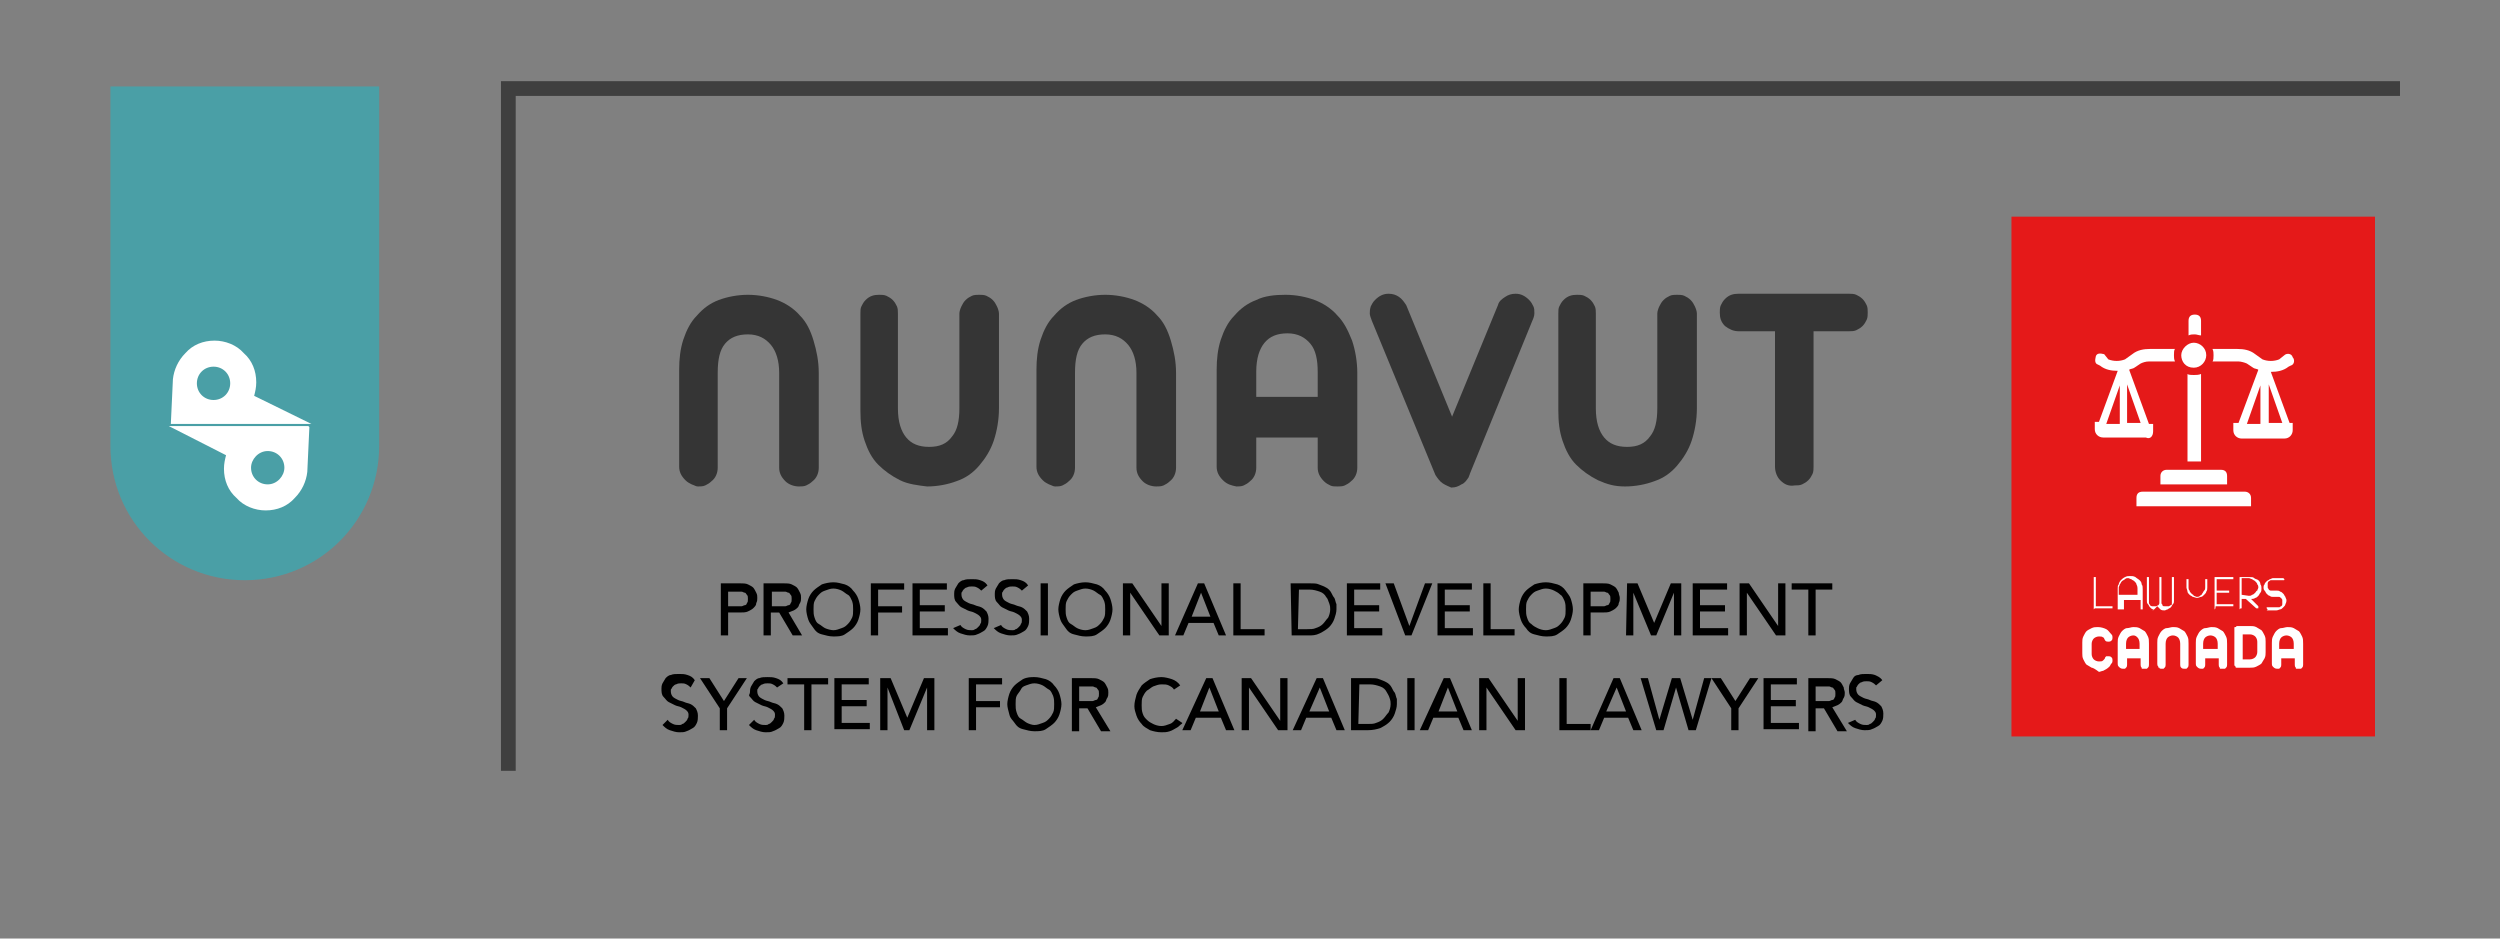 <?xml version="1.0" encoding="utf-8"?>
<!-- Generator: Adobe Illustrator 27.9.5, SVG Export Plug-In . SVG Version: 9.03 Build 54986)  -->
<svg version="1.1" id="Layer_1" xmlns="http://www.w3.org/2000/svg" xmlns:xlink="http://www.w3.org/1999/xlink" x="0px" y="0px"
	 width="240px" height="90.1px" viewBox="0 0 240 90.1" style="enable-background:new 0 0 240 90.1;" xml:space="preserve">
<rect x="0" y="0" width="240" height="90.1" fill="#808080" stroke="none"/>
<style type="text/css">
	.st0{fill:#4A9FA6;}
	.st1{fill:#FFFFFF;}
	.st2{fill:#E51919;}
	.st3{enable-background:new    ;}
	.st4{fill:none;stroke:#3F3F3F;stroke-width:1.417;stroke-miterlimit:10;}
	.st5{fill:#353535;}
</style>
<g>
	<g>
		<path class="st0" d="M10.6,8.3v34.5c0,7.2,5.8,12.9,12.9,12.9l0,0c7.2,0,12.9-5.8,12.9-12.9V8.3H10.6z"/>
	</g>
	<g>
		<path class="st1" d="M24.4,38c0.1-0.4,0.2-0.8,0.2-1.3c0-1.1-0.4-2.1-1.2-2.8c-0.7-0.8-1.8-1.2-2.8-1.2c-1.1,0-2.1,0.4-2.8,1.2
			c-0.7,0.7-1.1,1.6-1.2,2.5l-0.2,4.3h0.2h3.2h0.9h7.4h1.8L24.4,38z M20.5,38.4c-0.9,0-1.6-0.7-1.6-1.6c0-0.9,0.7-1.6,1.6-1.6
			s1.6,0.7,1.6,1.6S21.4,38.4,20.5,38.4z"/>
		<path class="st1" d="M29.6,40.9h-3.2h-0.9h-7.4h-1.9l5.5,2.8c-0.1,0.4-0.2,0.8-0.2,1.3c0,1.1,0.4,2.1,1.2,2.8
			c0.7,0.8,1.8,1.2,2.8,1.2c1.1,0,2.1-0.4,2.8-1.2c0.7-0.7,1.1-1.6,1.2-2.5l0.2-4.3L29.6,40.9L29.6,40.9z M25.7,46.5
			c-0.9,0-1.6-0.7-1.6-1.6c0-0.8,0.7-1.6,1.6-1.6s1.6,0.7,1.6,1.6C27.3,45.7,26.6,46.5,25.7,46.5z"/>
	</g>
</g>
<rect x="193.1" y="20.8" class="st2" width="34.9" height="49.9"/>
<g>
	<path class="st1" d="M207.4,45.7v0.8h6.4v-0.8c0-0.4-0.2-0.6-0.6-0.6H208C207.7,45.1,207.4,45.3,207.4,45.7L207.4,45.7z"/>
	<path class="st1" d="M210.6,36c-0.2,0-0.5,0-0.6-0.1v8.4h1.3v-8.4C211.1,36,210.8,36,210.6,36L210.6,36z"/>
	<path class="st1" d="M211.3,32.2v-1.4c0-0.4-0.2-0.6-0.6-0.6s-0.6,0.2-0.6,0.6v1.4c0.2-0.1,0.4-0.1,0.6-0.1S211.1,32.2,211.3,32.2z
		"/>
	<path class="st1" d="M206.7,41.4v-0.7h-0.4l-1.9-5.2c0.1-0.1,0.4-0.1,0.5-0.2l0.6-0.4c0.2-0.1,0.5-0.2,0.8-0.2h2.5
		c-0.1-0.2-0.1-0.4-0.1-0.6c0-0.2,0-0.5,0.1-0.6h-2.4c-0.6,0-1.2,0.1-1.7,0.5l-0.7,0.5c-0.5,0.2-1.1,0.2-1.6,0L202,34
		c-0.4-0.1-0.7-0.1-0.8,0.2c-0.1,0.4-0.1,0.7,0.2,0.8l0.2,0.1c0.5,0.4,1.1,0.5,1.7,0.5l-1.8,4.9h-0.4v0.7c0,0.5,0.4,0.8,0.8,0.8h4.1
		C206.4,42.2,206.7,41.9,206.7,41.4L206.7,41.4z M205.5,40.6h-1.3v-3.7L205.5,40.6z M203.5,37v3.7h-1.3L203.5,37z"/>
	<path class="st1" d="M215.5,47.2h-9.8c-0.4,0-0.6,0.2-0.6,0.6v0.8h11v-0.8C216.1,47.4,215.8,47.2,215.5,47.2L215.5,47.2z"/>
	<path class="st1" d="M219.8,40.6l-1.8-4.9c0.6,0,1.2-0.1,1.7-0.5l0.2-0.1c0.4-0.1,0.4-0.6,0.2-0.8c-0.1-0.4-0.6-0.4-0.8-0.2
		l-0.5,0.4c-0.5,0.2-1.1,0.2-1.6,0l-0.7-0.5c-0.5-0.4-1.1-0.5-1.7-0.5h-2.4c0.1,0.2,0.1,0.4,0.1,0.6c0,0.2,0,0.5-0.1,0.6h2.5
		c0.2,0,0.6,0.1,0.8,0.2l0.6,0.4c0.1,0.1,0.4,0.1,0.5,0.2l-1.9,5.1h-0.5v0.7c0,0.5,0.4,0.8,0.8,0.8h4.1c0.5,0,0.8-0.4,0.8-0.8v-0.7
		H219.8z M219.1,40.6h-1.3v-3.7L219.1,40.6z M217,37v3.7h-1.3L217,37z"/>
	<path class="st1" d="M210.6,35.3c0.7,0,1.2-0.6,1.2-1.2c0-0.7-0.6-1.2-1.2-1.2s-1.2,0.6-1.2,1.2C209.4,34.7,209.8,35.3,210.6,35.3z
		"/>
</g>
<g class="st3">
	<path class="st1" d="M201,58.5L201,58.5v-3v-0.1h0.1h0.1v0.1v2.7h1.5h0.1v0.1v0.1h-0.1h-1.6C201,58.5,201,58.5,201,58.5z"/>
	<path class="st1" d="M203.3,58.5L203.3,58.5v-2c0-0.2,0-0.3,0.1-0.4c0-0.1,0.1-0.3,0.2-0.4c0.1-0.1,0.2-0.2,0.4-0.3
		s0.3-0.1,0.5-0.1s0.3,0,0.5,0.1c0.1,0.1,0.3,0.2,0.4,0.3c0.1,0.1,0.2,0.2,0.2,0.4c0.1,0.1,0.1,0.3,0.1,0.5v1.8v0.1h-0.1h-0.1v-0.1
		v-0.8h-1.6v0.8v0.1h-0.1C203.4,58.5,203.4,58.5,203.3,58.5z M205.2,57.2v-0.7c0-0.1,0-0.2-0.1-0.4c0-0.1-0.1-0.2-0.2-0.3
		c-0.1-0.1-0.2-0.1-0.3-0.2c-0.1,0-0.2-0.1-0.3-0.1s-0.2,0-0.3,0.1s-0.2,0.1-0.3,0.2c-0.1,0.1-0.1,0.2-0.2,0.3
		c0,0.1-0.1,0.2-0.1,0.3v0.7h1.8V57.2z"/>
	<path class="st1" d="M206.7,58.5c-0.1,0-0.2-0.1-0.3-0.2c-0.1-0.1-0.1-0.2-0.2-0.3s-0.1-0.2-0.1-0.3v-2.2v-0.1h0.1h0.1v0.1v2.2
		c0,0.1,0,0.1,0,0.2c0,0.1,0.1,0.1,0.1,0.2c0,0,0.1,0.1,0.2,0.1c0.1,0,0.1,0,0.2,0s0.1,0,0.2,0c0.1,0,0.1-0.1,0.2-0.1
		c0,0,0.1-0.1,0.1-0.2c0-0.1,0-0.1,0-0.2v-2.2v-0.1h0.1h0.1v0.1v2.2c0,0.1,0,0.1,0,0.2c0,0.1,0.1,0.1,0.1,0.2c0,0.1,0.1,0.1,0.2,0.1
		c0.1,0,0.1,0,0.2,0c0.1,0,0.1,0,0.2,0c0.1,0,0.1-0.1,0.2-0.1c0.1,0,0.1-0.1,0.1-0.2c0-0.1,0-0.1,0-0.2v-2.2v-0.1h0.1h0.1v0.1v2.2
		c0,0.1,0,0.2-0.1,0.3s-0.1,0.2-0.2,0.3c-0.1,0.1-0.2,0.1-0.3,0.2c-0.1,0-0.2,0.1-0.3,0.1s-0.3,0-0.4-0.1c-0.1-0.1-0.2-0.2-0.3-0.3
		c-0.1,0.1-0.2,0.2-0.3,0.3s-0.3,0.1-0.4,0.1C206.9,58.6,206.8,58.5,206.7,58.5z"/>
	<path class="st1" d="M210.9,58.5L210.9,58.5v-1.1c-0.1,0-0.3-0.1-0.4-0.1c-0.1-0.1-0.2-0.1-0.3-0.2c-0.1-0.1-0.2-0.2-0.2-0.3
		s-0.1-0.3-0.1-0.4v-0.7v-0.1h0.1h0.1v0.1v0.7c0,0.1,0,0.2,0.1,0.3c0,0.1,0.1,0.2,0.2,0.3c0.1,0.1,0.2,0.1,0.2,0.2
		c0.1,0,0.2,0.1,0.3,0.1s0.2,0,0.3-0.1s0.2-0.1,0.2-0.2c0.1-0.1,0.1-0.2,0.2-0.3s0.1-0.2,0.1-0.3v-0.7v-0.1h0.1h0.1v0.1v0.7
		c0,0.1,0,0.3-0.1,0.4c0,0.1-0.1,0.2-0.2,0.3c-0.1,0.1-0.2,0.2-0.3,0.2s-0.2,0.1-0.4,0.1L210.9,58.5L210.9,58.5L210.9,58.5
		C210.9,58.5,210.9,58.5,210.9,58.5z"/>
	<path class="st1" d="M212.6,58.5L212.6,58.5v-3v-0.1h0.1h1.6h0.1v0.1v0.1h-0.1h-1.5v1.1h1.1h0.1v0.1v0.1h-0.1h-1.1V58h1.5h0.1v0.1
		v0.1h-0.1h-1.6C212.7,58.5,212.6,58.5,212.6,58.5z"/>
	<path class="st1" d="M215,58.5L215,58.5v-3v-0.1h0.1h0.9c0.2,0,0.3,0,0.4,0.1s0.3,0.1,0.4,0.2c0.1,0.1,0.2,0.2,0.2,0.4
		c0.1,0.1,0.1,0.3,0.1,0.4c0,0.1,0,0.3-0.1,0.4s-0.1,0.2-0.2,0.3c-0.1,0.1-0.2,0.2-0.3,0.2c-0.1,0.1-0.3,0.1-0.4,0.1l0.7,0.7v0.1
		v0.1h-0.1h-0.1l-1-0.9h-0.4v0.8v0.1h-0.1C215,58.5,215,58.5,215,58.5z M215.9,57.2c0.1,0,0.2,0,0.3-0.1c0.1,0,0.2-0.1,0.3-0.2
		c0.1-0.1,0.1-0.2,0.2-0.2c0-0.1,0.1-0.2,0.1-0.3s0-0.2-0.1-0.3c0-0.1-0.1-0.2-0.2-0.3c-0.1-0.1-0.2-0.1-0.3-0.2
		c-0.1,0-0.2-0.1-0.3-0.1h-0.7v1.6L215.9,57.2L215.9,57.2z"/>
	<path class="st1" d="M217.7,58.5l-0.1-0.1v-0.1h0.1h0.9c0.1,0,0.1,0,0.2,0s0.1-0.1,0.2-0.1c0.1-0.1,0.1-0.1,0.1-0.2
		c0-0.1,0-0.1,0-0.2s0-0.2,0-0.2c0-0.1-0.1-0.1-0.1-0.2c-0.1,0-0.1-0.1-0.2-0.1c-0.1,0-0.1,0-0.2,0h-0.4c-0.1,0-0.2,0-0.3-0.1
		c-0.1,0-0.2-0.1-0.3-0.2c-0.1-0.1-0.1-0.2-0.2-0.3s-0.1-0.2-0.1-0.3s0-0.2,0.1-0.3c0-0.1,0.1-0.2,0.2-0.3c0.1-0.1,0.2-0.1,0.3-0.2
		c0.1,0,0.2-0.1,0.3-0.1h0.9c0.1,0,0.1,0,0.1,0l0.1,0.1c0,0.1,0,0.1-0.1,0.1h-0.1h-0.9c-0.1,0-0.1,0-0.2,0s-0.1,0.1-0.2,0.1
		c0,0-0.1,0.1-0.1,0.2c0,0.1,0,0.1,0,0.2c0,0.1,0,0.1,0,0.2c0,0.1,0.1,0.1,0.1,0.2c0,0,0.1,0.1,0.2,0.1s0.1,0,0.2,0h0.4
		c0.1,0,0.2,0,0.3,0.1c0.1,0,0.2,0.1,0.3,0.2c0.1,0.1,0.1,0.2,0.2,0.3c0,0.1,0.1,0.2,0.1,0.3s0,0.2-0.1,0.4c0,0.1-0.1,0.2-0.2,0.3
		s-0.2,0.2-0.3,0.2s-0.2,0.1-0.4,0.1h-0.9C217.7,58.5,217.7,58.5,217.7,58.5z"/>
</g>
<g class="st3">
	<path class="st1" d="M200.8,64.1c-0.2-0.1-0.3-0.2-0.5-0.3c-0.1-0.1-0.2-0.3-0.3-0.5s-0.1-0.4-0.1-0.6v-1c0-0.2,0-0.4,0.1-0.6
		c0.1-0.2,0.2-0.4,0.3-0.5s0.3-0.2,0.5-0.3s0.4-0.1,0.6-0.1c0.3,0,0.6,0.1,0.8,0.2c0.2,0.1,0.3,0.3,0.5,0.5c0.1,0.1,0.1,0.2,0.1,0.3
		s0,0.2-0.1,0.3s-0.2,0.1-0.3,0.1s-0.2,0-0.3-0.1c0-0.1-0.1-0.1-0.1-0.2s-0.1-0.1-0.1-0.1c-0.1-0.1-0.2-0.1-0.4-0.1
		s-0.4,0.1-0.5,0.2c-0.1,0.1-0.2,0.3-0.2,0.5v1c0,0.2,0.1,0.4,0.2,0.5c0.1,0.1,0.3,0.2,0.5,0.2s0.3,0,0.4-0.1l0.1-0.1
		c0,0,0.1-0.1,0.1-0.2l0.1-0.1c0,0,0.1,0,0.2,0c0.1,0,0.2,0,0.3,0.1s0.1,0.2,0.1,0.3s0,0.2-0.1,0.3s-0.1,0.2-0.2,0.3
		c-0.2,0.2-0.4,0.3-0.6,0.4c-0.1,0-0.3,0.1-0.4,0.1C201.1,64.2,200.9,64.1,200.8,64.1z"/>
	<path class="st1" d="M203.4,64c-0.1-0.1-0.1-0.2-0.1-0.3v-2c0-0.2,0-0.4,0.1-0.6c0.1-0.2,0.2-0.4,0.3-0.5s0.3-0.3,0.5-0.3
		s0.4-0.1,0.6-0.1c0.2,0,0.4,0,0.6,0.1s0.3,0.2,0.5,0.3c0.1,0.1,0.2,0.3,0.3,0.5s0.1,0.4,0.1,0.7v2c0,0.1,0,0.2-0.1,0.3l-0.1,0.1
		c-0.1,0-0.1,0-0.2,0c-0.1,0-0.1,0-0.2,0c-0.1,0-0.1,0-0.1-0.1c-0.1-0.1-0.1-0.2-0.1-0.3v-0.6h-1.3v0.6c0,0.1,0,0.2-0.1,0.3
		l-0.1,0.1c-0.1,0-0.1,0-0.2,0C203.6,64.2,203.5,64.1,203.4,64z M205.4,62.3v-0.5c0-0.3-0.1-0.5-0.2-0.6S205,61,204.8,61
		s-0.4,0.1-0.5,0.2s-0.2,0.3-0.2,0.6v0.5H205.4z"/>
	<path class="st1" d="M207.3,64.1c-0.1,0-0.1,0-0.1-0.1c-0.1-0.1-0.1-0.2-0.1-0.3v-2c0-0.2,0-0.4,0.1-0.6c0.1-0.2,0.2-0.4,0.3-0.5
		s0.3-0.3,0.5-0.3s0.4-0.1,0.6-0.1c0.2,0,0.4,0,0.6,0.1c0.2,0.1,0.3,0.2,0.5,0.3c0.1,0.1,0.2,0.3,0.3,0.5s0.1,0.4,0.1,0.7v2
		c0,0.1,0,0.2-0.1,0.3l-0.1,0.1c-0.1,0-0.1,0-0.2,0c-0.1,0-0.2,0-0.3-0.1s-0.1-0.2-0.1-0.3v-2c0-0.3-0.1-0.5-0.2-0.6
		c-0.1-0.1-0.3-0.2-0.5-0.2s-0.4,0.1-0.5,0.2c-0.1,0.1-0.2,0.3-0.2,0.6v2c0,0.1,0,0.2-0.1,0.3l-0.1,0.1c-0.1,0-0.1,0-0.2,0
		C207.4,64.2,207.3,64.2,207.3,64.1z"/>
	<path class="st1" d="M210.9,64c-0.1-0.1-0.1-0.2-0.1-0.3v-2c0-0.2,0-0.4,0.1-0.6c0.1-0.2,0.2-0.4,0.3-0.5s0.3-0.3,0.5-0.3
		s0.4-0.1,0.6-0.1c0.2,0,0.4,0,0.6,0.1s0.3,0.2,0.5,0.3c0.1,0.1,0.2,0.3,0.3,0.5s0.1,0.4,0.1,0.7v2c0,0.1,0,0.2-0.1,0.3l-0.1,0.1
		c-0.1,0-0.1,0-0.2,0c-0.1,0-0.1,0-0.2,0c-0.1,0-0.1,0-0.1-0.1c-0.1-0.1-0.1-0.2-0.1-0.3v-0.6h-1.3v0.6c0,0.1,0,0.2-0.1,0.3
		l-0.1,0.1c-0.1,0-0.1,0-0.2,0C211.1,64.2,211,64.1,210.9,64z M212.9,62.3v-0.5c0-0.3-0.1-0.5-0.2-0.6s-0.3-0.2-0.5-0.2
		s-0.4,0.1-0.5,0.2s-0.2,0.3-0.2,0.6v0.5H212.9z"/>
	<path class="st1" d="M214.7,64.1c0,0-0.1,0-0.1-0.1s-0.1-0.1-0.1-0.1s0-0.1,0-0.2v-3.2c0-0.1,0-0.1,0-0.2s0-0.1,0.1-0.1
		s0.1-0.1,0.1-0.1s0.1,0,0.2,0h1.1c0.2,0,0.4,0,0.6,0.1s0.3,0.2,0.5,0.3c0.1,0.1,0.2,0.3,0.3,0.5s0.1,0.4,0.1,0.6v1
		c0,0.2,0,0.4-0.1,0.6c-0.1,0.2-0.2,0.3-0.3,0.5c-0.1,0.1-0.3,0.2-0.5,0.3c-0.2,0.1-0.4,0.1-0.6,0.1h-1.1
		C214.8,64.1,214.8,64.1,214.7,64.1z M216,63.3c0.2,0,0.4-0.1,0.5-0.2c0.1-0.1,0.2-0.3,0.2-0.5v-1c0-0.2-0.1-0.4-0.2-0.5
		c-0.1-0.1-0.3-0.2-0.5-0.2h-0.7v2.4H216z"/>
	<path class="st1" d="M218.2,64c-0.1-0.1-0.1-0.2-0.1-0.3v-2c0-0.2,0-0.4,0.1-0.6c0.1-0.2,0.2-0.4,0.3-0.5s0.3-0.3,0.5-0.3
		s0.4-0.1,0.6-0.1c0.2,0,0.4,0,0.6,0.1s0.3,0.2,0.5,0.3c0.1,0.1,0.2,0.3,0.3,0.5s0.1,0.4,0.1,0.7v2c0,0.1,0,0.2-0.1,0.3l-0.1,0.1
		c-0.1,0-0.1,0-0.2,0c-0.1,0-0.1,0-0.2,0c-0.1,0-0.1,0-0.1-0.1c-0.1-0.1-0.1-0.2-0.1-0.3v-0.6H219v0.6c0,0.1,0,0.2-0.1,0.3l-0.1,0.1
		c-0.1,0-0.1,0-0.2,0C218.4,64.2,218.3,64.1,218.2,64z M220.2,62.3v-0.5c0-0.3-0.1-0.5-0.2-0.6s-0.3-0.2-0.5-0.2s-0.4,0.1-0.5,0.2
		s-0.2,0.3-0.2,0.6v0.5H220.2z"/>
</g>
<g class="st3">
	<path d="M69.2,56H71c0.3,0,0.6,0,0.8,0.1c0.2,0.1,0.4,0.2,0.5,0.3s0.2,0.3,0.3,0.5s0.1,0.3,0.1,0.5s0,0.3-0.1,0.5
		c0,0.2-0.1,0.3-0.3,0.5c-0.1,0.1-0.3,0.2-0.5,0.3s-0.5,0.1-0.8,0.1h-1.1V61h-0.7C69.2,61,69.2,56,69.2,56z M69.9,58.2h0.9
		c0.1,0,0.3,0,0.4,0s0.2-0.1,0.3-0.1s0.2-0.1,0.2-0.2c0.1-0.1,0.1-0.2,0.1-0.4s0-0.3-0.1-0.4c-0.1-0.1-0.1-0.2-0.2-0.2
		s-0.2-0.1-0.3-0.1c-0.1,0-0.3,0-0.4,0h-0.9V58.2z"/>
	<path d="M73.4,56h1.8c0.3,0,0.6,0,0.8,0.1c0.2,0.1,0.4,0.2,0.5,0.3s0.2,0.3,0.3,0.5s0.1,0.3,0.1,0.5s0,0.3-0.1,0.5
		c-0.1,0.1-0.1,0.3-0.2,0.4c-0.1,0.1-0.2,0.2-0.4,0.3c-0.2,0.1-0.3,0.1-0.5,0.2L77,61h-0.9l-1.3-2.2H74V61h-0.7v-5H73.4z M74.1,58.2
		H75c0.1,0,0.3,0,0.4,0s0.2-0.1,0.3-0.1s0.2-0.1,0.2-0.2c0.1-0.1,0.1-0.2,0.1-0.4s0-0.3-0.1-0.4c-0.1-0.1-0.1-0.2-0.2-0.2
		s-0.2-0.1-0.3-0.1c-0.1,0-0.3,0-0.4,0h-0.9V58.2z"/>
	<path d="M80,61.1c-0.4,0-0.7-0.1-1.1-0.2s-0.6-0.3-0.8-0.6s-0.4-0.5-0.5-0.8s-0.2-0.7-0.2-1s0.1-0.7,0.2-1s0.3-0.6,0.5-0.8
		s0.5-0.4,0.8-0.6c0.3-0.1,0.7-0.2,1.1-0.2s0.7,0.1,1.1,0.2c0.3,0.1,0.6,0.3,0.8,0.6c0.2,0.2,0.4,0.5,0.5,0.8s0.2,0.7,0.2,1
		s-0.1,0.7-0.2,1s-0.3,0.6-0.5,0.8s-0.5,0.4-0.8,0.6S80.4,61.1,80,61.1z M80,60.5c0.3,0,0.5-0.1,0.8-0.2s0.4-0.2,0.6-0.4
		s0.3-0.4,0.4-0.6s0.1-0.5,0.1-0.8s0-0.5-0.1-0.8c-0.1-0.2-0.2-0.5-0.4-0.6s-0.4-0.3-0.6-0.4s-0.5-0.2-0.8-0.2s-0.5,0.1-0.8,0.2
		s-0.4,0.2-0.6,0.4s-0.3,0.4-0.4,0.6c-0.1,0.2-0.1,0.5-0.1,0.8s0,0.5,0.1,0.8s0.2,0.5,0.4,0.6s0.4,0.3,0.6,0.4S79.8,60.5,80,60.5z"
		/>
	<path d="M83.6,56h3.2v0.6h-2.5v1.6h2.3v0.6h-2.3V61h-0.7V56z"/>
	<path d="M87.7,56h3.2v0.6h-2.6v1.5h2.4v0.6h-2.4v1.6H91V61h-3.4v-5H87.7z"/>
	<path d="M92.2,60c0.1,0.2,0.3,0.3,0.5,0.4c0.2,0.1,0.4,0.1,0.6,0.1c0.1,0,0.2,0,0.3-0.1c0.1,0,0.2-0.1,0.3-0.2
		c0.1-0.1,0.2-0.2,0.2-0.3c0.1-0.1,0.1-0.2,0.1-0.4s-0.1-0.3-0.2-0.4c-0.1-0.1-0.3-0.2-0.5-0.3s-0.4-0.1-0.6-0.2
		c-0.2-0.1-0.4-0.2-0.6-0.3S92,58,91.8,57.8s-0.2-0.5-0.2-0.8c0-0.1,0-0.3,0.1-0.5s0.2-0.3,0.3-0.5c0.1-0.1,0.3-0.3,0.5-0.3
		c0.2-0.1,0.5-0.1,0.8-0.1s0.5,0,0.8,0.1s0.5,0.2,0.7,0.5l-0.6,0.5c-0.1-0.1-0.2-0.2-0.4-0.3c-0.2-0.1-0.3-0.1-0.5-0.1
		s-0.3,0-0.5,0.1c-0.1,0-0.2,0.1-0.3,0.2s-0.1,0.2-0.2,0.3c0,0.1,0,0.2,0,0.2c0,0.2,0.1,0.4,0.2,0.5s0.3,0.2,0.5,0.3
		s0.4,0.1,0.6,0.2c0.2,0.1,0.4,0.1,0.6,0.2c0.2,0.1,0.3,0.2,0.5,0.4c0.1,0.2,0.2,0.4,0.2,0.7c0,0.2,0,0.5-0.1,0.7s-0.2,0.4-0.4,0.5
		c-0.2,0.1-0.3,0.2-0.6,0.3C93.6,61,93.4,61,93.1,61c-0.3,0-0.6-0.1-0.9-0.2c-0.3-0.1-0.5-0.3-0.7-0.5L92.2,60z"/>
	<path d="M96.1,60c0.1,0.2,0.3,0.3,0.5,0.4c0.2,0.1,0.4,0.1,0.6,0.1c0.1,0,0.2,0,0.3-0.1c0.1,0,0.2-0.1,0.3-0.2
		c0.1-0.1,0.2-0.2,0.2-0.3c0.1-0.1,0.1-0.2,0.1-0.4s-0.1-0.3-0.2-0.4c-0.1-0.1-0.3-0.2-0.5-0.3s-0.4-0.1-0.6-0.2
		c-0.2-0.1-0.4-0.2-0.6-0.3s-0.3-0.3-0.5-0.5s-0.2-0.5-0.2-0.8c0-0.1,0-0.3,0.1-0.5s0.2-0.3,0.3-0.5c0.1-0.1,0.3-0.3,0.5-0.3
		c0.2-0.1,0.5-0.1,0.8-0.1s0.5,0,0.8,0.1s0.5,0.2,0.7,0.5l-0.6,0.5c-0.1-0.1-0.2-0.2-0.4-0.3c-0.2-0.1-0.3-0.1-0.5-0.1
		s-0.3,0-0.5,0.1c-0.1,0-0.2,0.1-0.3,0.2s-0.1,0.2-0.2,0.3c0,0.1,0,0.2,0,0.2c0,0.2,0.1,0.4,0.2,0.5s0.3,0.2,0.5,0.3
		s0.4,0.1,0.6,0.2c0.2,0.1,0.4,0.1,0.6,0.2c0.2,0.1,0.3,0.2,0.5,0.4c0.1,0.2,0.2,0.4,0.2,0.7c0,0.2,0,0.5-0.1,0.7s-0.2,0.4-0.4,0.5
		c-0.2,0.1-0.3,0.2-0.6,0.3C97.5,61,97.3,61,97,61c-0.3,0-0.6-0.1-0.9-0.2c-0.3-0.1-0.5-0.3-0.7-0.5L96.1,60z"/>
	<path d="M99.9,56h0.7v5h-0.7V56z"/>
	<path d="M104.2,61.1c-0.4,0-0.7-0.1-1.1-0.2s-0.6-0.3-0.8-0.6s-0.4-0.5-0.5-0.8s-0.2-0.7-0.2-1s0.1-0.7,0.2-1s0.3-0.6,0.5-0.8
		s0.5-0.4,0.8-0.6c0.3-0.1,0.7-0.2,1.1-0.2s0.7,0.1,1.1,0.2c0.3,0.1,0.6,0.3,0.8,0.6c0.2,0.2,0.4,0.5,0.5,0.8s0.2,0.7,0.2,1
		s-0.1,0.7-0.2,1s-0.3,0.6-0.5,0.8s-0.5,0.4-0.8,0.6S104.6,61.1,104.2,61.1z M104.2,60.5c0.3,0,0.5-0.1,0.8-0.2s0.4-0.2,0.6-0.4
		s0.3-0.4,0.4-0.6s0.1-0.5,0.1-0.8s0-0.5-0.1-0.8c-0.1-0.2-0.2-0.5-0.4-0.6s-0.4-0.3-0.6-0.4s-0.5-0.2-0.8-0.2s-0.5,0.1-0.8,0.2
		s-0.4,0.2-0.6,0.4s-0.3,0.4-0.4,0.6c-0.1,0.2-0.1,0.5-0.1,0.8s0,0.5,0.1,0.8s0.2,0.5,0.4,0.6s0.4,0.3,0.6,0.4
		S103.9,60.5,104.2,60.5z"/>
	<path d="M107.8,56h0.9l2.8,4.1l0,0V56h0.7v5h-0.9l-2.8-4.1l0,0V61h-0.7V56z"/>
	<path d="M115,56h0.6l2.1,5H117l-0.5-1.2h-2.4l-0.5,1.2h-0.8L115,56z M116.2,59.2l-0.9-2.3l0,0l-0.9,2.3H116.2z"/>
	<path d="M118.4,56h0.7v4.4h2.3V61h-3V56z"/>
	<path d="M123.9,56h1.8c0.4,0,0.7,0,0.9,0.1c0.3,0.1,0.5,0.2,0.7,0.3s0.4,0.3,0.5,0.5s0.2,0.4,0.3,0.5c0.1,0.2,0.1,0.4,0.2,0.6
		c0,0.2,0,0.4,0,0.5c0,0.3-0.1,0.6-0.2,0.9c-0.1,0.3-0.3,0.6-0.5,0.8s-0.5,0.4-0.9,0.6S126,61,125.6,61H124L123.9,56L123.9,56z
		 M124.6,60.4h0.9c0.3,0,0.6,0,0.8-0.1c0.3-0.1,0.5-0.2,0.7-0.4s0.3-0.4,0.5-0.6c0.1-0.2,0.2-0.5,0.2-0.8c0-0.2,0-0.3-0.1-0.6
		c-0.1-0.2-0.1-0.4-0.3-0.6c-0.1-0.2-0.3-0.4-0.6-0.5s-0.6-0.2-1-0.2h-1L124.6,60.4L124.6,60.4z"/>
	<path d="M129.3,56h3.2v0.6H130v1.5h2.4v0.6H130v1.6h2.7V61h-3.4V56z"/>
	<path d="M133,56h0.8l1.5,4.1l0,0l1.5-4.1h0.7l-2,5h-0.6L133,56z"/>
	<path d="M138.1,56h3.2v0.6h-2.6v1.5h2.4v0.6h-2.4v1.6h2.7V61H138v-5H138.1z"/>
	<path d="M142.4,56h0.7v4.4h2.3V61h-3V56z"/>
	<path d="M148.4,61.1c-0.4,0-0.7-0.1-1.1-0.2s-0.6-0.3-0.8-0.6c-0.2-0.2-0.4-0.5-0.5-0.8s-0.2-0.7-0.2-1s0.1-0.7,0.2-1
		s0.3-0.6,0.5-0.8s0.5-0.4,0.8-0.6c0.3-0.1,0.7-0.2,1.1-0.2c0.4,0,0.7,0.1,1.1,0.2c0.3,0.1,0.6,0.3,0.8,0.6s0.4,0.5,0.5,0.8
		s0.2,0.7,0.2,1s-0.1,0.7-0.2,1s-0.3,0.6-0.5,0.8s-0.5,0.4-0.8,0.6S148.8,61.1,148.4,61.1z M148.4,60.5c0.3,0,0.5-0.1,0.8-0.2
		s0.4-0.2,0.6-0.4c0.2-0.2,0.3-0.4,0.4-0.6s0.1-0.5,0.1-0.8s0-0.5-0.1-0.8c-0.1-0.2-0.2-0.5-0.4-0.6c-0.2-0.2-0.4-0.3-0.6-0.4
		s-0.5-0.2-0.8-0.2s-0.5,0.1-0.8,0.2s-0.4,0.2-0.6,0.4c-0.2,0.2-0.3,0.4-0.4,0.6c-0.1,0.2-0.1,0.5-0.1,0.8s0,0.5,0.1,0.8
		s0.2,0.5,0.4,0.6c0.2,0.2,0.4,0.3,0.6,0.4S148.1,60.5,148.4,60.5z"/>
	<path d="M152,56h1.8c0.3,0,0.6,0,0.8,0.1s0.4,0.2,0.5,0.3s0.2,0.3,0.3,0.5c0,0.2,0.1,0.3,0.1,0.5s0,0.3-0.1,0.5
		c0,0.2-0.1,0.3-0.3,0.5c-0.1,0.1-0.3,0.2-0.5,0.3s-0.5,0.1-0.8,0.1h-1.1V61H152V56z M152.7,58.2h0.9c0.1,0,0.3,0,0.4,0
		c0.1,0,0.2-0.1,0.3-0.1s0.2-0.1,0.2-0.2c0.1-0.1,0.1-0.2,0.1-0.4s0-0.3-0.1-0.4c-0.1-0.1-0.1-0.2-0.2-0.2s-0.2-0.1-0.3-0.1
		s-0.3,0-0.4,0h-0.9V58.2z"/>
	<path d="M156.2,56h1l1.6,3.8l0,0l1.6-3.8h1v5h-0.7v-4.1l0,0L159,61h-0.5l-1.7-4.1l0,0V61h-0.7L156.2,56L156.2,56z"/>
	<path d="M162.6,56h3.2v0.6h-2.6v1.5h2.4v0.6h-2.4v1.6h2.7V61h-3.4v-5H162.6z"/>
	<path d="M167,56h0.9l2.8,4.1l0,0V56h0.7v5h-0.9l-2.8-4.1l0,0V61H167V56z"/>
	<path d="M173.6,56.6H172V56h3.9v0.6h-1.6V61h-0.7L173.6,56.6L173.6,56.6z"/>
</g>
<g class="st3">
	<path d="M64.1,69.1c0.1,0.2,0.3,0.3,0.5,0.4s0.4,0.1,0.6,0.1c0.1,0,0.2,0,0.3-0.1c0.1,0,0.2-0.1,0.3-0.2c0.1-0.1,0.2-0.2,0.2-0.3
		c0.1-0.1,0.1-0.2,0.1-0.4c0-0.2-0.1-0.3-0.2-0.4s-0.3-0.2-0.5-0.3c-0.2-0.1-0.4-0.1-0.6-0.2s-0.4-0.2-0.6-0.3
		c-0.2-0.1-0.3-0.3-0.5-0.5s-0.2-0.5-0.2-0.8c0-0.1,0-0.3,0.1-0.5s0.2-0.3,0.3-0.5c0.1-0.1,0.3-0.3,0.5-0.3c0.2-0.1,0.5-0.1,0.8-0.1
		s0.5,0,0.8,0.1s0.5,0.2,0.7,0.5L66.3,66c-0.1-0.1-0.2-0.2-0.4-0.3c-0.2-0.1-0.3-0.1-0.5-0.1s-0.3,0-0.5,0.1c-0.1,0-0.2,0.1-0.3,0.2
		s-0.1,0.2-0.2,0.3c0,0.1,0,0.2,0,0.2c0,0.2,0.1,0.4,0.2,0.5s0.3,0.2,0.5,0.3c0.2,0.1,0.4,0.1,0.6,0.2s0.4,0.1,0.6,0.2
		s0.3,0.2,0.5,0.4c0.1,0.2,0.2,0.4,0.2,0.7c0,0.2,0,0.5-0.1,0.7s-0.2,0.4-0.4,0.5c-0.2,0.1-0.3,0.2-0.6,0.3
		c-0.2,0.1-0.4,0.1-0.7,0.1c-0.3,0-0.6-0.1-0.9-0.2c-0.3-0.1-0.5-0.3-0.7-0.5L64.1,69.1z"/>
	<path d="M69.1,68l-1.9-2.9h0.9l1.4,2.2l1.4-2.2h0.8L69.8,68v2.1h-0.7C69.1,70.1,69.1,68,69.1,68z"/>
	<path d="M72.4,69.1c0.1,0.2,0.3,0.3,0.5,0.4s0.4,0.1,0.6,0.1c0.1,0,0.2,0,0.3-0.1c0.1,0,0.2-0.1,0.3-0.2c0.1-0.1,0.2-0.2,0.2-0.3
		c0.1-0.1,0.1-0.2,0.1-0.4c0-0.2-0.1-0.3-0.2-0.4s-0.3-0.2-0.5-0.3c-0.2-0.1-0.4-0.1-0.6-0.2s-0.4-0.2-0.6-0.3
		c-0.2-0.1-0.3-0.3-0.5-0.5s0-0.2,0-0.5c0-0.1,0-0.3,0.1-0.5s0.2-0.3,0.3-0.5c0.1-0.1,0.3-0.3,0.5-0.3c0.2-0.1,0.5-0.1,0.8-0.1
		s0.5,0,0.8,0.1s0.5,0.2,0.7,0.5L74.6,66c-0.1-0.1-0.2-0.2-0.4-0.3c-0.2-0.1-0.3-0.1-0.5-0.1s-0.3,0-0.5,0.1c-0.1,0-0.2,0.1-0.3,0.2
		s-0.1,0.2-0.2,0.3c0,0.1,0,0.2,0,0.2c0,0.2,0.1,0.4,0.2,0.5s0.3,0.2,0.5,0.3c0.2,0.1,0.4,0.1,0.6,0.2s0.4,0.1,0.6,0.2
		s0.3,0.2,0.5,0.4c0.1,0.2,0.2,0.4,0.2,0.7c0,0.2,0,0.5-0.1,0.7s-0.2,0.4-0.4,0.5c-0.2,0.1-0.3,0.2-0.6,0.3
		c-0.2,0.1-0.4,0.1-0.7,0.1c-0.3,0-0.6-0.1-0.9-0.2s-0.5-0.3-0.7-0.5L72.4,69.1z"/>
	<path d="M77.2,65.7h-1.6v-0.6h3.9v0.6h-1.6v4.4h-0.7C77.2,70.1,77.2,65.7,77.2,65.7z"/>
	<path d="M80.2,65.1h3.2v0.6h-2.6v1.5h2.4v0.6h-2.4v1.6h2.7V70h-3.4v-4.9H80.2z"/>
	<path d="M84.5,65.1h1l1.6,3.8l0,0l1.6-3.8h1v5H89V66l0,0l-1.7,4.1h-0.5L85.2,66l0,0v4.1h-0.7V65.1z"/>
	<path d="M93,65.1h3.2v0.6h-2.5v1.6H96v0.6h-2.3v2.2H93V65.1z"/>
	<path d="M99.3,70.2c-0.4,0-0.7-0.1-1.1-0.2s-0.6-0.3-0.8-0.6S97,69,96.9,68.6s-0.2-0.7-0.2-1s0.1-0.7,0.2-1s0.3-0.6,0.5-0.8
		s0.5-0.4,0.8-0.6C98.6,65,99,65,99.3,65c0.4,0,0.7,0.1,1.1,0.2c0.3,0.1,0.6,0.3,0.8,0.6c0.2,0.2,0.4,0.5,0.5,0.8s0.2,0.7,0.2,1
		s-0.1,0.7-0.2,1s-0.3,0.6-0.5,0.8c-0.2,0.2-0.5,0.4-0.8,0.6S99.7,70.2,99.3,70.2z M99.3,69.6c0.3,0,0.5-0.1,0.8-0.2
		s0.4-0.2,0.6-0.4s0.3-0.4,0.4-0.6s0.1-0.5,0.1-0.8s0-0.5-0.1-0.8c-0.1-0.2-0.2-0.5-0.4-0.6s-0.4-0.3-0.6-0.4s-0.5-0.2-0.8-0.2
		s-0.5,0.1-0.8,0.2S98.1,66,98,66.2s-0.3,0.4-0.4,0.6s-0.1,0.5-0.1,0.8s0,0.5,0.1,0.8s0.2,0.5,0.4,0.6s0.4,0.3,0.6,0.4
		S99.1,69.6,99.3,69.6z"/>
	<path d="M102.9,65.1h1.8c0.3,0,0.6,0,0.8,0.1c0.2,0.1,0.4,0.2,0.5,0.3c0.1,0.1,0.2,0.3,0.3,0.5s0.1,0.3,0.1,0.5s0,0.3-0.1,0.5
		c-0.1,0.1-0.1,0.3-0.2,0.4s-0.2,0.2-0.4,0.3c-0.2,0.1-0.3,0.1-0.5,0.2l1.4,2.3h-0.9l-1.3-2.2h-0.8v2.2h-0.7
		C102.9,70.2,102.9,65.1,102.9,65.1z M103.6,67.3h0.9c0.1,0,0.3,0,0.4,0s0.2-0.1,0.3-0.1s0.2-0.1,0.2-0.2c0.1-0.1,0.1-0.2,0.1-0.4
		s0-0.3-0.1-0.4s-0.1-0.2-0.2-0.2s-0.2-0.1-0.3-0.1c-0.1,0-0.3,0-0.4,0h-0.9V67.3z"/>
	<path d="M112.7,66.2c-0.1-0.2-0.3-0.3-0.5-0.4s-0.4-0.1-0.7-0.1c-0.3,0-0.5,0.1-0.8,0.2c-0.2,0.1-0.4,0.3-0.6,0.4
		c-0.2,0.2-0.3,0.4-0.4,0.6s-0.1,0.5-0.1,0.8s0,0.5,0.1,0.8s0.2,0.4,0.4,0.6c0.2,0.2,0.4,0.3,0.6,0.4s0.5,0.2,0.8,0.2
		s0.5-0.1,0.8-0.2s0.4-0.3,0.6-0.5l0.6,0.4c0,0.1-0.1,0.1-0.2,0.2s-0.2,0.2-0.4,0.3s-0.3,0.2-0.6,0.3s-0.5,0.1-0.8,0.1
		c-0.4,0-0.8-0.1-1.1-0.2c-0.3-0.2-0.6-0.3-0.8-0.6c-0.2-0.2-0.4-0.5-0.5-0.8s-0.2-0.6-0.2-0.9c0-0.4,0.1-0.7,0.2-1.1
		c0.1-0.3,0.3-0.6,0.5-0.9c0.2-0.2,0.5-0.4,0.8-0.6c0.3-0.1,0.7-0.2,1.1-0.2c0.3,0,0.7,0.1,1,0.2s0.6,0.3,0.8,0.6L112.7,66.2z"/>
	<path d="M115.8,65.1h0.6l2.1,5h-0.8l-0.5-1.2h-2.4l-0.5,1.2h-0.8L115.8,65.1z M117,68.3l-0.9-2.3l0,0l-0.9,2.3H117z"/>
	<path d="M119.2,65.1h0.9l2.8,4.1l0,0v-4.1h0.7v5h-0.9l-2.8-4.1l0,0v4.1h-0.7V65.1z"/>
	<path d="M126.4,65.1h0.6l2.1,5h-0.8l-0.5-1.2h-2.4l-0.5,1.2h-0.8L126.4,65.1z M127.6,68.3l-0.9-2.3l0,0l-1,2.3H127.6z"/>
	<path d="M129.7,65.1h1.8c0.4,0,0.7,0,0.9,0.1c0.3,0.1,0.5,0.2,0.7,0.3s0.4,0.3,0.5,0.5s0.2,0.4,0.3,0.5c0.1,0.2,0.1,0.4,0.2,0.6
		c0,0.2,0,0.4,0,0.5c0,0.3-0.1,0.6-0.2,0.9c-0.1,0.3-0.3,0.6-0.5,0.8c-0.2,0.2-0.5,0.4-0.9,0.6c-0.3,0.1-0.7,0.2-1.2,0.2h-1.6V65.1z
		 M130.4,69.5h0.9c0.3,0,0.6,0,0.8-0.1c0.3-0.1,0.5-0.2,0.7-0.4c0.2-0.2,0.3-0.4,0.5-0.6c0.1-0.2,0.2-0.5,0.2-0.8
		c0-0.2,0-0.3-0.1-0.6s-0.2-0.4-0.3-0.6s-0.3-0.4-0.6-0.5s-0.6-0.2-1-0.2h-1L130.4,69.5L130.4,69.5z"/>
	<path d="M135.1,65.1h0.7v5h-0.7V65.1z"/>
	<path d="M138.6,65.1h0.6l2.1,5h-0.8l-0.5-1.2h-2.4l-0.5,1.2h-0.8L138.6,65.1z M139.9,68.3L139,66l0,0l-0.9,2.3H139.9z"/>
	<path d="M142,65.1h0.9l2.8,4.1l0,0v-4.1h0.7v5h-0.9l-2.8-4.1l0,0v4.1H142V65.1z"/>
	<path d="M149.7,65.1h0.7v4.4h2.3v0.6h-3V65.1z"/>
	<path d="M154.9,65.1h0.6l2.1,5h-0.8l-0.5-1.2H154l-0.5,1.2h-0.8L154.9,65.1z M156.1,68.3l-0.9-2.3l0,0l-1,2.3H156.1z"/>
	<path d="M157.5,65.1h0.7l1.1,4l0,0l1.2-4h0.8l1.2,4l0,0l1.1-4h0.7l-1.5,5h-0.7l-1.2-4.1l0,0l-1.2,4.1H159L157.5,65.1z"/>
	<path d="M166.2,68l-1.9-2.9h0.9l1.4,2.2l1.4-2.2h0.8l-1.9,2.9v2.1h-0.7V68z"/>
	<path d="M169.3,65.1h3.2v0.6H170v1.5h2.4v0.6H170v1.6h2.7V70h-3.4V65.1z"/>
	<path d="M173.6,65.1h1.8c0.3,0,0.6,0,0.8,0.1s0.4,0.2,0.5,0.3c0.1,0.1,0.2,0.3,0.3,0.5c0,0.2,0.1,0.3,0.1,0.5s0,0.3-0.1,0.5
		c-0.1,0.1-0.1,0.3-0.2,0.4s-0.2,0.2-0.4,0.3c-0.2,0.1-0.3,0.1-0.5,0.2l1.4,2.3h-0.9l-1.3-2.2h-0.8v2.2h-0.7L173.6,65.1L173.6,65.1z
		 M174.3,67.3h0.9c0.1,0,0.3,0,0.4,0c0.1,0,0.2-0.1,0.3-0.1s0.2-0.1,0.2-0.2c0.1-0.1,0.1-0.2,0.1-0.4s0-0.3-0.1-0.4S176,66,175.9,66
		s-0.2-0.1-0.3-0.1s-0.3,0-0.4,0h-0.9V67.3z"/>
	<path d="M178.1,69.1c0.1,0.2,0.3,0.3,0.5,0.4s0.4,0.1,0.6,0.1c0.1,0,0.2,0,0.3-0.1c0.1,0,0.2-0.1,0.3-0.2s0.2-0.2,0.2-0.3
		c0.1-0.1,0.1-0.2,0.1-0.4c0-0.2-0.1-0.3-0.2-0.4c-0.1-0.1-0.3-0.2-0.5-0.3c-0.2-0.1-0.4-0.1-0.6-0.2c-0.2-0.1-0.4-0.2-0.6-0.3
		c-0.2-0.1-0.3-0.3-0.5-0.5s-0.2-0.5-0.2-0.8c0-0.1,0-0.3,0.1-0.5s0.2-0.3,0.3-0.5s0.3-0.3,0.5-0.3c0.2-0.1,0.5-0.1,0.8-0.1
		s0.5,0,0.8,0.1c0.2,0.1,0.5,0.2,0.7,0.5l-0.6,0.5c-0.1-0.1-0.2-0.2-0.4-0.3c-0.2-0.1-0.3-0.1-0.5-0.1s-0.3,0-0.5,0.1
		c-0.1,0-0.2,0.1-0.3,0.2s-0.1,0.2-0.2,0.3c0,0.1,0,0.2,0,0.2c0,0.2,0.1,0.4,0.2,0.5c0.1,0.1,0.3,0.2,0.5,0.3
		c0.2,0.1,0.4,0.1,0.6,0.2s0.4,0.1,0.6,0.2c0.2,0.1,0.3,0.2,0.5,0.4c0.1,0.2,0.2,0.4,0.2,0.7c0,0.2,0,0.5-0.1,0.7s-0.2,0.4-0.4,0.5
		s-0.3,0.2-0.6,0.3c-0.2,0.1-0.4,0.1-0.7,0.1s-0.6-0.1-0.9-0.2c-0.3-0.1-0.5-0.3-0.7-0.5L178.1,69.1z"/>
</g>
<polyline class="st4" points="48.8,74 48.8,8.5 230.4,8.5 "/>
<g class="st3">
	<path class="st5" d="M66.4,46.5c-0.2-0.1-0.4-0.2-0.6-0.4c-0.4-0.4-0.6-0.8-0.6-1.3v-9.3c0-1,0.1-2,0.4-2.9
		c0.3-0.9,0.7-1.7,1.3-2.3c0.6-0.7,1.3-1.2,2.1-1.5s1.8-0.5,2.8-0.5c1,0,2,0.2,2.8,0.5c0.8,0.3,1.6,0.8,2.2,1.5
		c0.6,0.6,1,1.4,1.3,2.4s0.5,2,0.5,3.1v9.1c0,0.5-0.2,1-0.6,1.3c-0.2,0.2-0.4,0.3-0.6,0.4s-0.5,0.1-0.7,0.1c-0.5,0-1-0.2-1.3-0.5
		c-0.4-0.4-0.6-0.8-0.6-1.3v-9.1c0-1.2-0.3-2.1-0.8-2.7c-0.5-0.6-1.2-1-2.2-1c-1,0-1.7,0.3-2.2,0.9c-0.5,0.6-0.7,1.5-0.7,2.8v9.1
		c0,0.5-0.2,1-0.6,1.3c-0.2,0.2-0.4,0.3-0.6,0.4c-0.2,0.1-0.5,0.1-0.7,0.1S66.7,46.6,66.4,46.5z"/>
	<path class="st5" d="M86.4,46.1c-0.8-0.4-1.5-0.9-2.1-1.5c-0.6-0.6-1-1.4-1.3-2.3s-0.4-1.8-0.4-2.9v-9.3c0-0.3,0-0.5,0.1-0.7
		c0.1-0.2,0.2-0.4,0.4-0.6c0.4-0.4,0.8-0.5,1.3-0.5c0.2,0,0.5,0,0.7,0.1s0.4,0.2,0.6,0.4c0.2,0.2,0.3,0.4,0.4,0.6
		c0.1,0.2,0.1,0.5,0.1,0.7v9.1c0,1.3,0.3,2.2,0.8,2.8c0.5,0.6,1.2,0.9,2.2,0.9c1,0,1.7-0.3,2.2-1c0.5-0.6,0.7-1.5,0.7-2.7v-9.1
		c0-0.2,0.1-0.5,0.2-0.7s0.2-0.4,0.4-0.6c0.2-0.2,0.4-0.3,0.6-0.4s0.5-0.1,0.7-0.1c0.2,0,0.5,0,0.7,0.1s0.4,0.2,0.6,0.4
		c0.2,0.2,0.3,0.4,0.4,0.6c0.1,0.2,0.2,0.5,0.2,0.7v9.1c0,1.1-0.2,2.2-0.5,3.1c-0.3,0.9-0.8,1.7-1.4,2.4c-0.6,0.7-1.3,1.2-2.2,1.5
		c-0.8,0.3-1.8,0.5-2.8,0.5C88.2,46.6,87.2,46.5,86.4,46.1z"/>
	<path class="st5" d="M100.7,46.5c-0.2-0.1-0.4-0.2-0.6-0.4c-0.4-0.4-0.6-0.8-0.6-1.3v-9.3c0-1,0.1-2,0.4-2.9
		c0.3-0.9,0.7-1.7,1.3-2.3c0.6-0.7,1.3-1.2,2.1-1.5s1.8-0.5,2.8-0.5c1,0,2,0.2,2.8,0.5c0.8,0.3,1.6,0.8,2.2,1.5
		c0.6,0.6,1,1.4,1.3,2.4s0.5,2,0.5,3.1v9.1c0,0.5-0.2,1-0.6,1.3c-0.2,0.2-0.4,0.3-0.6,0.4s-0.5,0.1-0.7,0.1c-0.5,0-1-0.2-1.3-0.5
		c-0.4-0.4-0.6-0.8-0.6-1.3v-9.1c0-1.2-0.3-2.1-0.8-2.7c-0.5-0.6-1.2-1-2.2-1c-1,0-1.7,0.3-2.2,0.9c-0.5,0.6-0.7,1.5-0.7,2.8v9.1
		c0,0.5-0.2,1-0.6,1.3c-0.2,0.2-0.4,0.3-0.6,0.4c-0.2,0.1-0.5,0.1-0.7,0.1S101,46.6,100.7,46.5z"/>
	<path class="st5" d="M117.4,46.1c-0.4-0.4-0.6-0.8-0.6-1.3v-9.3c0-1,0.1-2,0.4-2.9c0.3-0.9,0.7-1.7,1.3-2.3
		c0.6-0.7,1.3-1.2,2.1-1.5c0.8-0.4,1.8-0.5,2.8-0.5c1,0,2,0.2,2.8,0.5c0.8,0.3,1.6,0.8,2.2,1.5c0.6,0.6,1,1.4,1.4,2.4
		c0.3,0.9,0.5,2,0.5,3.1v9.1c0,0.5-0.2,1-0.6,1.3c-0.2,0.2-0.4,0.3-0.6,0.4s-0.5,0.1-0.7,0.1c-0.3,0-0.5,0-0.7-0.1s-0.4-0.2-0.6-0.4
		c-0.4-0.4-0.6-0.8-0.6-1.3v-2.9h-5.9v2.9c0,0.5-0.2,1-0.6,1.3c-0.2,0.2-0.4,0.3-0.6,0.4s-0.5,0.1-0.7,0.1
		C118.2,46.6,117.8,46.5,117.4,46.1z M126.5,38.1v-2.4c0-1.2-0.2-2.1-0.7-2.7c-0.5-0.6-1.2-1-2.2-1c-1,0-1.7,0.3-2.2,0.9
		c-0.5,0.6-0.8,1.5-0.8,2.8v2.4H126.5z"/>
	<path class="st5" d="M138.5,46.4c-0.3-0.2-0.5-0.5-0.7-0.8l-6.1-14.8c-0.1-0.3-0.2-0.5-0.2-0.7c0-0.2,0-0.4,0.1-0.7
		c0.1-0.2,0.2-0.4,0.4-0.6c0.4-0.4,0.8-0.6,1.3-0.6c0.4,0,0.7,0.1,1,0.3c0.3,0.2,0.5,0.5,0.7,0.8l4.4,10.7l4.4-10.7
		c0.1-0.4,0.4-0.6,0.7-0.8c0.3-0.2,0.6-0.3,1-0.3c0.5,0,0.9,0.2,1.3,0.6c0.2,0.2,0.3,0.4,0.4,0.6s0.1,0.4,0.1,0.7
		c0,0.2-0.1,0.5-0.2,0.7l-6,14.7c0,0.1-0.1,0.2-0.1,0.3c-0.2,0.3-0.4,0.6-0.7,0.7c-0.3,0.2-0.6,0.3-0.9,0.3h-0.1
		C139.1,46.7,138.8,46.6,138.5,46.4z"/>
	<path class="st5" d="M153.4,46.1c-0.8-0.4-1.5-0.9-2.1-1.5c-0.6-0.6-1-1.4-1.3-2.3s-0.4-1.8-0.4-2.9v-9.3c0-0.3,0-0.5,0.1-0.7
		c0.1-0.2,0.2-0.4,0.4-0.6c0.4-0.4,0.8-0.5,1.3-0.5c0.2,0,0.5,0,0.7,0.1s0.4,0.2,0.6,0.4c0.2,0.2,0.3,0.4,0.4,0.6
		c0.1,0.2,0.1,0.5,0.1,0.7v9.1c0,1.3,0.3,2.2,0.8,2.8c0.5,0.6,1.2,0.9,2.2,0.9c1,0,1.7-0.3,2.2-1c0.5-0.6,0.7-1.5,0.7-2.7v-9.1
		c0-0.2,0.1-0.5,0.2-0.7s0.2-0.4,0.4-0.6c0.2-0.2,0.4-0.3,0.6-0.4s0.5-0.1,0.7-0.1c0.2,0,0.5,0,0.7,0.1s0.4,0.2,0.6,0.4
		c0.2,0.2,0.3,0.4,0.4,0.6c0.1,0.2,0.2,0.5,0.2,0.7v9.1c0,1.1-0.2,2.2-0.5,3.1c-0.3,0.9-0.8,1.7-1.4,2.4c-0.6,0.7-1.3,1.2-2.2,1.5
		c-0.8,0.3-1.8,0.5-2.8,0.5S154.3,46.5,153.4,46.1z"/>
	<path class="st5" d="M170.9,46.1c-0.3-0.3-0.5-0.8-0.5-1.3v-13h-3.5c-0.5,0-0.9-0.2-1.3-0.5c-0.4-0.4-0.5-0.8-0.5-1.3
		c0-0.2,0-0.5,0.1-0.7c0.1-0.2,0.2-0.4,0.4-0.6c0.4-0.4,0.8-0.5,1.3-0.5h10.6c0.2,0,0.5,0,0.7,0.1c0.2,0.1,0.4,0.2,0.6,0.4
		c0.2,0.2,0.3,0.4,0.4,0.6c0.1,0.2,0.1,0.5,0.1,0.7s0,0.5-0.1,0.7c-0.1,0.2-0.2,0.4-0.4,0.6c-0.2,0.2-0.4,0.3-0.6,0.4
		c-0.2,0.1-0.5,0.1-0.7,0.1h-3.4v13c0,0.2,0,0.5-0.1,0.7s-0.2,0.4-0.4,0.6c-0.2,0.2-0.4,0.3-0.6,0.4c-0.2,0.1-0.5,0.1-0.7,0.1
		C171.7,46.7,171.3,46.5,170.9,46.1z"/>
</g>
</svg>
